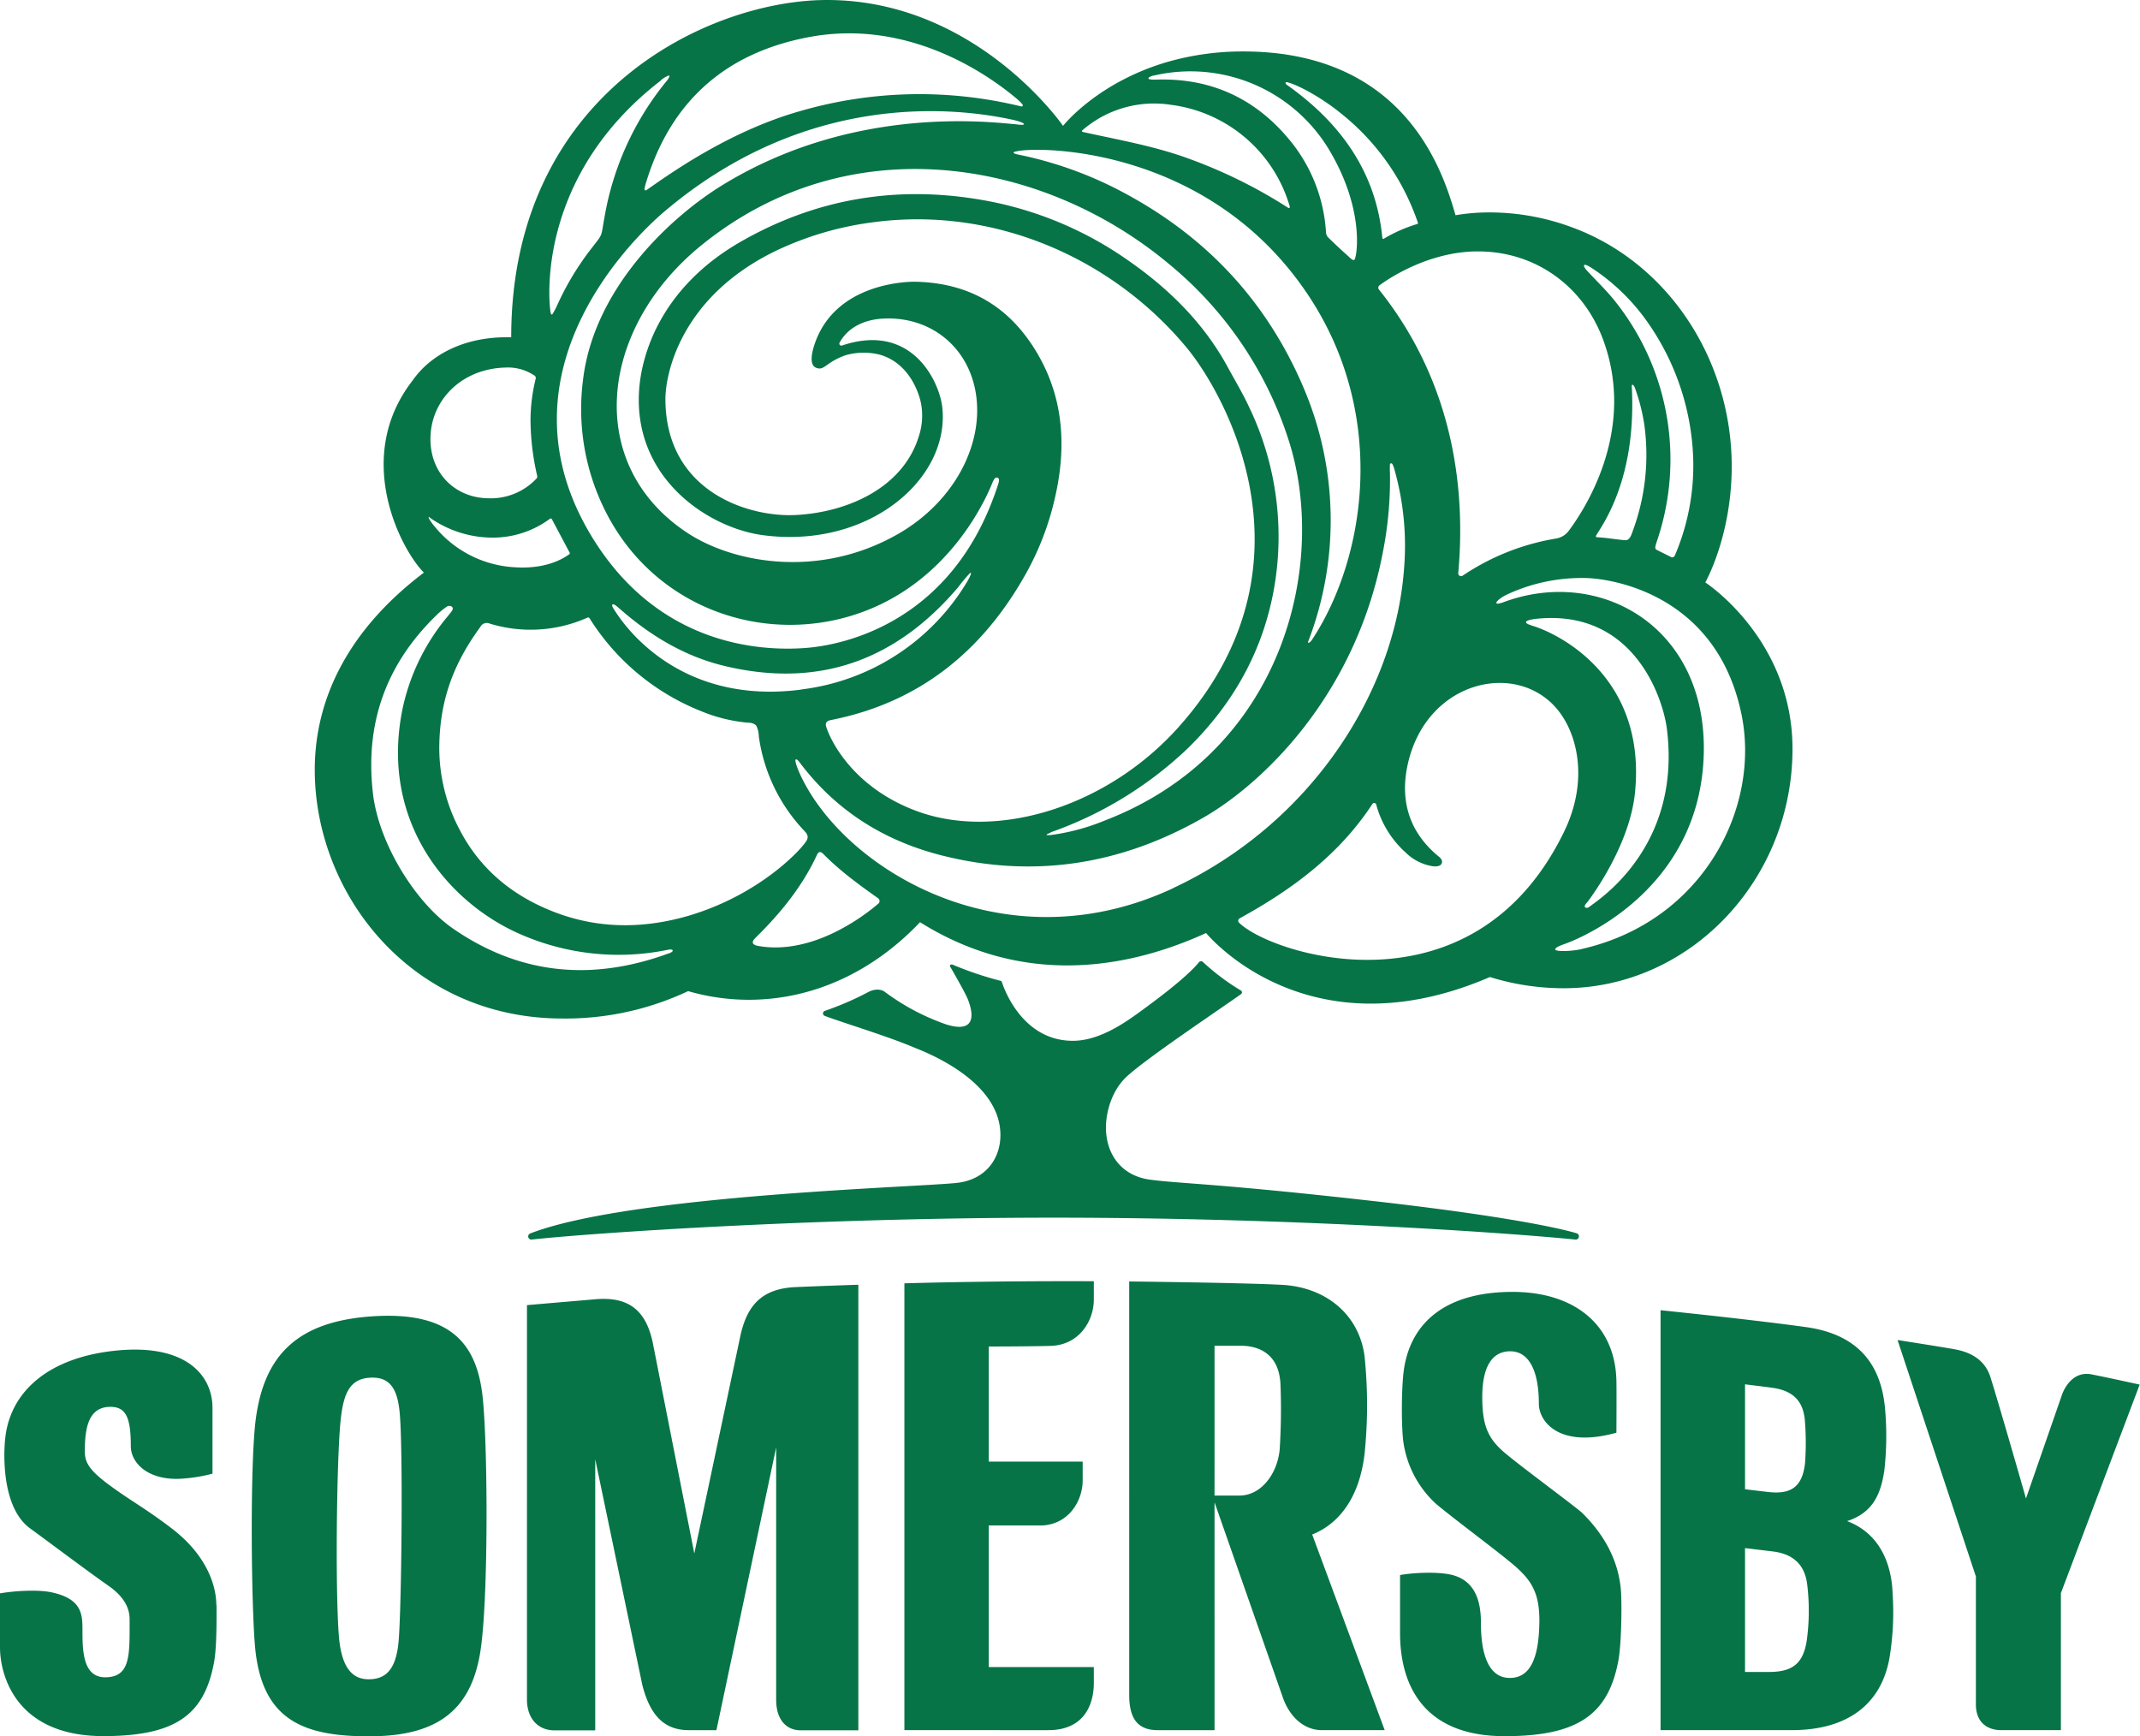 <svg xmlns="http://www.w3.org/2000/svg" id="b836a16a-dec1-4efe-814f-9f3b3b518a1f" data-name="Layer 1" viewBox="0 0 524.19 425.26"><defs><style>.a594b3cf-24e1-42d9-b9ea-d51171da683a{fill:#067447;}</style></defs><path class="a594b3cf-24e1-42d9-b9ea-d51171da683a" d="M498,533.79s11.18,1.75,14,2.27,7.16,1.88,8.73,6.75c1.88,5.86,8.73,29.79,8.73,29.79l8.79-25.32s1.9-6.13,7.3-5.07c4.41.87,11.76,2.5,11.76,2.5l-19.3,51.08v33.56H523.37c-2.9,0-6.18-1.48-6.18-6.33V591.71Zm-22.22,73.47c-.89,6.13-3.86,7.85-9.41,7.84h-5.73V584.76l6.74.81c6.17.73,8.08,4.41,8.51,8.26a53.37,53.37,0,0,1-.11,13.43m-15.14-62.62c2.17.28,4.46.54,6.81.87,6,.85,7.37,4.3,7.8,7.44a66.9,66.9,0,0,1,.09,11c-.68,6-3.61,7.69-9.07,7.06-2.34-.28-3.46-.4-5.63-.67Zm25,33.51c6.11-2,8.25-6.29,9.14-12.54a75.6,75.6,0,0,0,.12-15.43c-.92-9.09-5.34-17.63-19.36-19.56-13.8-1.91-35.59-4.13-35.59-4.13V629.35h32.07c13.93,0,22-6.51,24-17.65a68.88,68.88,0,0,0,.76-16c-.21-6-2.47-14.28-11.11-17.54M275.4,613.89h25.73v3.87c0,5.44-2.46,11.68-11.33,11.59H254.73V519.9c14.09-.39,30-.57,46.4-.51v4.48c0,5.25-3.57,11.06-10.41,11.35-5,.15-15.32.16-15.32.16v28.2h23v4.57c0,5.27-3.69,11.08-10.45,11.07H275.4Zm-144.59-6c-.66,6.7-3.18,9-7.31,9-3.38,0-6.1-2-7.06-8.49-1.21-8.09-.87-47.33.34-56.19.69-5.08,2-8.79,6.79-9.17,5.13-.42,6.92,2.7,7.5,8.23.91,8.57.48,49.24-.26,56.62m-6.28-79.91c-18.24,1.19-26.55,9.28-28.67,25.11-1.49,11.26-1.11,46.76-.13,56.44,1.81,17.54,12,21.5,28.72,21.32s24.42-7.15,26.49-21.26c1.89-12.88,1.75-48.93.54-61.3-1.28-13.11-7.34-21.58-26.95-20.31m118.92-7.69v109.1H229.37c-3.59,0-6.06-2.61-6.05-7.53V560.09l-14.63,69.26h-6.77c-6.17,0-9.51-3.81-11.37-11L179,563v66.4H169c-3.92,0-6.74-2.81-6.72-7.63V525.24l16.82-1.44c7.81-.65,12.27,2.41,14,10.67l10.17,51.6,11.36-53.66c1.62-6.91,5-11.21,13.43-11.58,7.51-.33,15.42-.58,15.42-.58m186.81,75.68c.19,3.61.05,12.62-.68,16.42-2.46,13.09-9.81,18.51-27.92,18.47-19,0-25.58-11.58-25.55-25.37V591.36c3.12-.57,9.23-.92,12.86,0,6.31,1.67,6.95,7.83,6.95,11.77,0,6.86,1.53,13.42,7.07,13.43,5,0,7.05-4.79,7.24-13.22.18-7.44-1.86-10.62-6.1-14.29-3.44-3-14.08-10.88-19.06-15a25.36,25.36,0,0,1-8.23-15.94c-.44-4.46-.4-13.87.36-18C379.29,528.89,388,522,403.7,522c14.9,0,25.18,7.83,25.44,21.88.06,3.35,0,11.22,0,12.61-14,3.91-19-2.72-19-7.1,0-8.11-2.45-12.83-7-12.84s-6.84,3.94-6.86,11.1,1.44,10.36,5.64,13.88,16.33,12.43,18.79,14.56c3.7,3.66,9.1,10.21,9.59,19.85m-83.64-35.37c-.54,5.91-4.49,11.33-9.88,11.32h-6.08V535.2h6.71c4.2.07,9,2,9.43,9.21a154.56,154.56,0,0,1-.18,16.15m20.79,1.1a116.72,116.72,0,0,0,0-23.88c-1.29-10-9.21-16.93-20.29-17.51-10-.53-37.36-.82-37.36-.82V620.77c0,6.45,2.67,8.57,7,8.58h13.9V573.54l16.85,48.15c1.57,4.2,4.88,7.65,9.47,7.66h15.36l-17.76-47.92c6.47-2.59,11.55-8.87,12.83-19.77M86.24,598.8c0,3.5.08,10.42-.64,14.09-2.4,12.67-9.33,17.92-27.07,17.92-21.91,0-25.33-15.52-25.33-21.7V595.85c3.08-.56,8.86-1,12.49-.29,7.52,1.57,7.71,5.35,7.71,9.16,0,4.89,0,11.68,5.55,11.68,6.3,0,6-5.52,6-14.14,0-1.85-.49-5-5.19-8.28s-13.13-9.62-19.21-14.07c-7-5.11-6.55-18.54-6-22.63,1.45-11,10.53-18.91,26-20.78,17.9-2.16,24.7,5.74,24.7,13.93,0,3.24,0,14.76,0,16.1a39.57,39.57,0,0,1-7.81,1.24c-8,.41-12.2-3.88-12.2-8,0-7-1.19-9.61-5-9.61-5.48,0-6.26,5.39-6.26,10.89,0,2.42.75,4.28,5.3,7.74,5.38,4.08,9.13,5.92,15.91,11.09,8.61,6.55,11,14,11,18.89m333.21-91.12s-10.7-3.6-53-8.26c-35.92-4-44.48-3.92-51.56-4.89s-10.74-6.37-10.74-12.77c0-3.63,1.33-8.87,4.91-12.3,4.65-4.45,23.78-17.19,28.18-20.37a.52.52,0,0,0,0-.86,55.87,55.87,0,0,1-9.33-7,.66.66,0,0,0-1,.08c-1.55,1.9-5.12,5.35-14.39,12.08-3.63,2.64-9.94,7.14-16.47,7.14-13.13,0-17.38-14.38-17.38-14.38a.54.54,0,0,0-.43-.34,83.51,83.51,0,0,1-11.59-3.91.71.71,0,0,0-.59,0c-.12.08-.2.26,0,.58.58,1,3.72,6.43,4.31,8,1.91,5,.77,8-5.45,6A55.44,55.44,0,0,1,250,448.56l-.19-.14c-.4-.25-1.85-1-4.08.22a73.69,73.69,0,0,1-10.5,4.53.65.65,0,0,0,0,1.23c4.55,1.71,14.85,4.8,21.44,7.56,2.06.87,21.58,7.83,21.58,21.62,0,5.86-3.66,10.84-10.41,11.69-8.6,1.08-80,2.88-104.75,12.41a.78.78,0,0,0,.4,1.5c13.87-1.53,68.54-5.36,127.8-5.36,60.11,0,113.59,3.9,127.81,5.37a.79.79,0,0,0,.39-1.51m31.44-159.5s6.45-11.34,6.45-28.39c0-26.05-15.53-49.9-39.12-58.55l-.63-.23a58.06,58.06,0,0,0-19.72-3.42,48.61,48.61,0,0,0-8.18.69c-2.9-10-11.85-40.12-52.05-40.12a67.05,67.05,0,0,0-18.14,2.46c-17.52,5-25.95,15.77-25.95,15.77s-21.24-30.83-57.82-30.83c-28.67,0-77.34,22.54-77.35,82.61,0,0-.57,0-1.2,0-9.89,0-18.28,3.91-22.94,10.57-14.79,19-2.76,41.58,2.75,47.08-18.51,14-26.73,30.91-26.73,48.3,0,30.4,23.57,60.92,60.64,60.92a70.43,70.43,0,0,0,30.81-6.71,53.44,53.44,0,0,0,14.81,2.12c16.19,0,30.78-7.18,42-19,22.88,14.32,47.34,13,70.07,2.65,2.44,2.91,26.73,29.23,69.52,10.78a60.75,60.75,0,0,0,18.12,2.74c30.71,0,56-26.37,56-58.63,0-26.92-21.36-40.77-21.36-40.77m-29.65-77.69c.17-.47,1.9.71,2.7,1.26A50.52,50.52,0,0,1,437.13,285a61.61,61.61,0,0,1,10.6,29.38,56,56,0,0,1-4.27,27.23c-.37.7-.85.44-1.16.28L439,340.24c-.33-.15-.4-.48-.29-.94a13.21,13.21,0,0,1,.42-1.39,62.14,62.14,0,0,0-10.27-58.5c-2.07-2.61-4.49-4.94-6.77-7.38-.51-.55-1-1.16-.88-1.54m11.69,29.73c0-.48.17-.52.37-.32a2.17,2.17,0,0,1,.36.56,47.12,47.12,0,0,1,2.3,8.85,53.72,53.72,0,0,1-2.85,26.48c-.27.75-.7,2.17-1.78,2.09-2.07-.15-4.74-.63-6.95-.73a.25.25,0,0,1-.21-.37c1.41-2.46,10-13.69,8.76-36.56m-38.25-33.07c14.11-.27,26.19,8.12,31.19,21.5,7.83,21-3,39.74-8.43,47a4.87,4.87,0,0,1-3.17,1.84,57.8,57.8,0,0,0-22.77,9.08.69.69,0,0,1-1.07-.65c1.7-18.84-.38-45.61-19.42-69.43a.73.73,0,0,1,.13-1.05c2.44-1.8,11.9-8.08,23.54-8.3M348.51,225.7c3,.77,8.67,4,13,7.51a58.14,58.14,0,0,1,19,26.9.25.25,0,0,1-.16.32,36.12,36.12,0,0,0-8.18,3.6.24.24,0,0,1-.37-.19c-1.54-16.41-10.56-28.45-23.44-37.54-.37-.26-.35-.72.13-.6m-32.62-1.64a39.61,39.61,0,0,1,43.37,19c7.68,13.3,6.55,23.93,5.86,25.86-.16.44-.42.35-.56.29a4.12,4.12,0,0,1-.9-.73c-1.73-1.54-3.54-3.21-5.18-4.84a2.28,2.28,0,0,1-.48-1.49,39.14,39.14,0,0,0-9.25-22.72c-8.23-9.77-18.79-14.62-31.61-14.39-.74,0-2.47.16-2.61-.27-.06-.19.43-.51,1.36-.73m-17.53,13.42a26.81,26.81,0,0,1,21.72-6.22,34.91,34.91,0,0,1,29.08,24.94c0,.27-.15.45-.36.31a121.23,121.23,0,0,0-24.2-12c-8.48-3.14-17.37-4.66-26.15-6.61a.23.23,0,0,1-.09-.42m55.88,41.27c18.88,29.17,13.42,63.74.34,83.56-.49.74-1.14,1-.91.38a82.71,82.71,0,0,0-.63-60.91c-8.73-21.27-23.27-37.34-43.41-48.38a94.6,94.6,0,0,0-26.28-9.81c-.52-.11-1.87-.34-1.84-.61s.56-.29.82-.35c5.27-1.23,47.7-1.31,71.91,36.12M236.8,381.92c21.57-4.28,37-16.82,47.59-35.66A69.44,69.44,0,0,0,291.72,327c2.63-11.75,2.08-23.52-4.17-34.43s-15.81-17.74-30.25-18h0s-19.69-.5-24.73,15.81c-.55,1.77-1.11,4.58.51,5.25,2.06.86,2.32-1.32,7.22-3.05a16.11,16.11,0,0,1,8.38-.15c6.68,1.89,9.34,8.34,10.09,11.77a16.13,16.13,0,0,1-.51,8.24c-3.85,12.58-17.4,18.62-30.16,19.27-11.57.59-31.85-5.71-31.91-28.38,0-6.22,3.76-25.07,27.08-36.34a78.51,78.51,0,0,1,24.37-7.06c29.23-3.73,58,8.81,76.24,30.8,9.5,11.48,33.19,53.55-2,92.94-17.52,19.59-44.51,27.8-64.09,20.57-15.06-5.55-20.88-16.55-22.19-20.59-.37-1.11.17-1.54,1.22-1.74m-7.34-7.44c-27.11,3.53-41.08-12.2-45.57-19.16-.31-.48-1-1.4-.68-1.68s1.25.61,1.72,1c7.52,6.61,15.92,11.7,25.71,14.05,23.11,5.53,42-1.34,57.24-19.28a41.07,41.07,0,0,1,2.84-3.41c.82-.59-.24,1.36-.53,1.87a55.06,55.06,0,0,1-40.73,26.58m61.06,35A93.65,93.65,0,0,0,324,389c11.23-10.94,18.61-24,21.31-39.51a73.33,73.33,0,0,0-6.11-44.16c-1.52-3.28-3.39-6.4-5.12-9.58-5.93-11-14.54-19.47-24.68-26.5A88.39,88.39,0,0,0,276.21,255c-21.67-4.32-42.22-1.29-61.47,9.71S190.07,292,189.69,302.23c-.77,21,17.37,32.75,30.55,34.44,26,3.34,45.7-14,43.77-31.36-.71-6.31-7.46-20.9-24.58-15.11a.49.49,0,0,1-.6-.65c3-5.64,9.74-5.89,10.56-5.94,10.94-.65,20.28,6.06,22.62,17.11,2.69,12.76-4.64,27.51-18.84,35.64-19.2,11-40.34,7.23-51.79-.4-25.18-16.77-21.42-50.11,3.77-70.44,36.65-29.59,84.23-20.71,114.66,4.93a92.16,92.16,0,0,1,29.12,43.18c9.54,30-1.2,76-45.06,92.89a53,53,0,0,1-13.39,3.59c-.17,0-.91.07-.93-.07s.76-.44,1-.52M284,236c-.06.26-1.38.09-2,0-5.88-.47-39.7-4.92-72,15-12.46,7.68-31.37,25.12-34,47.7a55.6,55.6,0,0,0,5.24,31.56c11.2,22.86,35.92,32.39,58.13,26.78,27.38-6.92,36.72-32.9,37.07-33.58.19-.37.49-1,.94-.92.87.08.44,1.25.26,1.81-11.09,34.22-38.56,39.3-47.16,39.93-14.43,1.06-38-2.57-53.08-28.55-22.95-39.56,11.35-72.25,18.49-78.31,35.58-30.2,72.62-25.35,85.65-22.46,1.36.31,2.53.78,2.47,1m-52.34-21.37c23.49-4.29,42.69,8.44,50.81,15.35a10.75,10.75,0,0,1,1.19,1.22.3.3,0,0,1-.29.48,104.92,104.92,0,0,0-54.63,1.26c-17.56,5.08-32.1,15.69-37.25,19.26-.19.13-.47-.09-.44-.3a15.23,15.23,0,0,1,.45-1.78c6.14-20,19.76-31.76,40.16-35.49m-36.54,10.56a8.92,8.92,0,0,1,1.72-1.05c.23-.08.42,0,.28.33a5.41,5.41,0,0,1-.85,1.23,71.63,71.63,0,0,0-15,33.06c-1,5.38-.21,3.76-3.64,8.25a68.51,68.51,0,0,0-8,13.45,19.18,19.18,0,0,1-1.06,2c-.35.53-.5-.19-.56-.61-.51-3.5-2.92-33.5,27.16-56.61m-56.47,86.3c.77-8.58,8-15.66,18.34-15.91a11.55,11.55,0,0,1,7.12,2,.7.7,0,0,1,.25.72,43,43,0,0,0-1.27,10.2,61.77,61.77,0,0,0,1.64,13.63.69.69,0,0,1-.17.63,15.34,15.34,0,0,1-11.75,4.84c-8.46-.07-15-6.65-14.16-16.11m-.39,20.74a26.75,26.75,0,0,0,15,5,23.52,23.52,0,0,0,14.59-4.61.32.32,0,0,1,.47.1l4.35,8.19a.33.33,0,0,1-.09.41c-1.16.81-5.38,3.74-13.48,3.17a27.17,27.17,0,0,1-19.43-9.9c-.43-.49-.8-1-1.18-1.56-.08-.12-.64-1-.19-.85m58.63,106.9c-18.61,6.81-36.27,5.33-52.78-6.05-9.28-6.4-18.2-20.87-19.64-33-2.06-17.4,3.27-32.07,15.91-44.14a18,18,0,0,1,2.22-1.78c.56-.37,2-.05,1.13,1.18-.32.43-.67.84-1,1.26a52.1,52.1,0,0,0-10.93,22.16c-6,28.19,11.31,48.06,28.67,55.63a59.91,59.91,0,0,0,36.11,3.88c.23-.05,1.18-.24,1.29.12s-.74.67-1,.76m5.6-9.45c-11.37,3.44-22.75,3.56-33.91-.83-9.9-3.89-17.75-10.29-22.76-19.82a42.87,42.87,0,0,1-5.09-21.1c.23-11.39,3.73-20.14,10.07-28.82a1.75,1.75,0,0,1,2.23-.8,34.19,34.19,0,0,0,24-1.45.42.42,0,0,1,.5.16,57.1,57.1,0,0,0,27.32,22.75,39,39,0,0,0,11.47,2.83,2.89,2.89,0,0,1,2,.65,5.62,5.62,0,0,1,.66,2.62A41.84,41.84,0,0,0,230.15,409c1,1,1.14,1.72.48,2.69-1.86,2.75-11.8,13-28.18,18m45.91-2.8c-3.26,2.81-15.93,12.7-29.35,10.39-.57-.1-2.37-.44-.76-2,6.11-6,11.49-12.58,15.08-20.36.37-.81.88-.85,1.53-.19,3.95,4,8.24,7.17,13.42,10.85a.84.84,0,0,1,.08,1.32m72.2-3.78c-41.86,19.54-81.6-5.23-91.72-28.67-.36-.84-1.05-2.69-.71-2.86s.94.72,1.25,1.12c8.86,11.62,20.62,18.9,34.65,22.42,22.6,5.67,44,2.17,64.09-9.39,13.47-7.75,37.22-29.18,43.94-65.59a92.13,92.13,0,0,0,1.61-18.61,18.2,18.2,0,0,1,0-2.22c0-.31.43-.39.61-.06a5.93,5.93,0,0,1,.47,1.25A68.54,68.54,0,0,1,377.11,345c-2.31,30.41-23,62.43-56.55,78.09m16.14,8.48a.68.68,0,0,1,.17-1.08c12.85-7.05,24.34-15.55,32.5-28a.51.51,0,0,1,.93.13,24.23,24.23,0,0,0,7.21,11.76,12.06,12.06,0,0,0,6.74,3.37c.55.07,1.8.1,2.12-.76s-.71-1.59-.88-1.73c-7.15-5.92-9.4-13.65-7.48-22.42,4.69-21.39,28.41-26,37.79-12,4.23,6.32,6.09,16.95.54,28.4-22.31,46-71.7,30.18-79.64,22.32m71.52-72.86c-1.59-.43-2.45-1.35,2.73-1.69,22.82-1.5,29.63,19.86,30.54,27,3.7,28.95-16.76,41.94-18.77,43.51-.22.18-.7.52-1.05.38-.79-.29.2-1.15.51-1.57,2.74-3.7,10.3-15,11.5-26.52,3-29.32-20-39.6-25.46-41.07M420.78,438c-2.72.62-6.6.71-6.63.11,0-.44,1.08-.9,2.47-1.39,1.57-.55,33.21-12.15,33.92-46.83.64-30.89-25.5-45.61-49.07-36.82-.45.17-1.68.56-1.74.21s.81-1.18,2.41-2a43.26,43.26,0,0,1,20.2-4.11c6.57.34,31.41,4.43,37.41,33.25,4.79,22.94-9.4,50.8-39,57.56" transform="translate(-33.2 -205.56)"></path></svg>